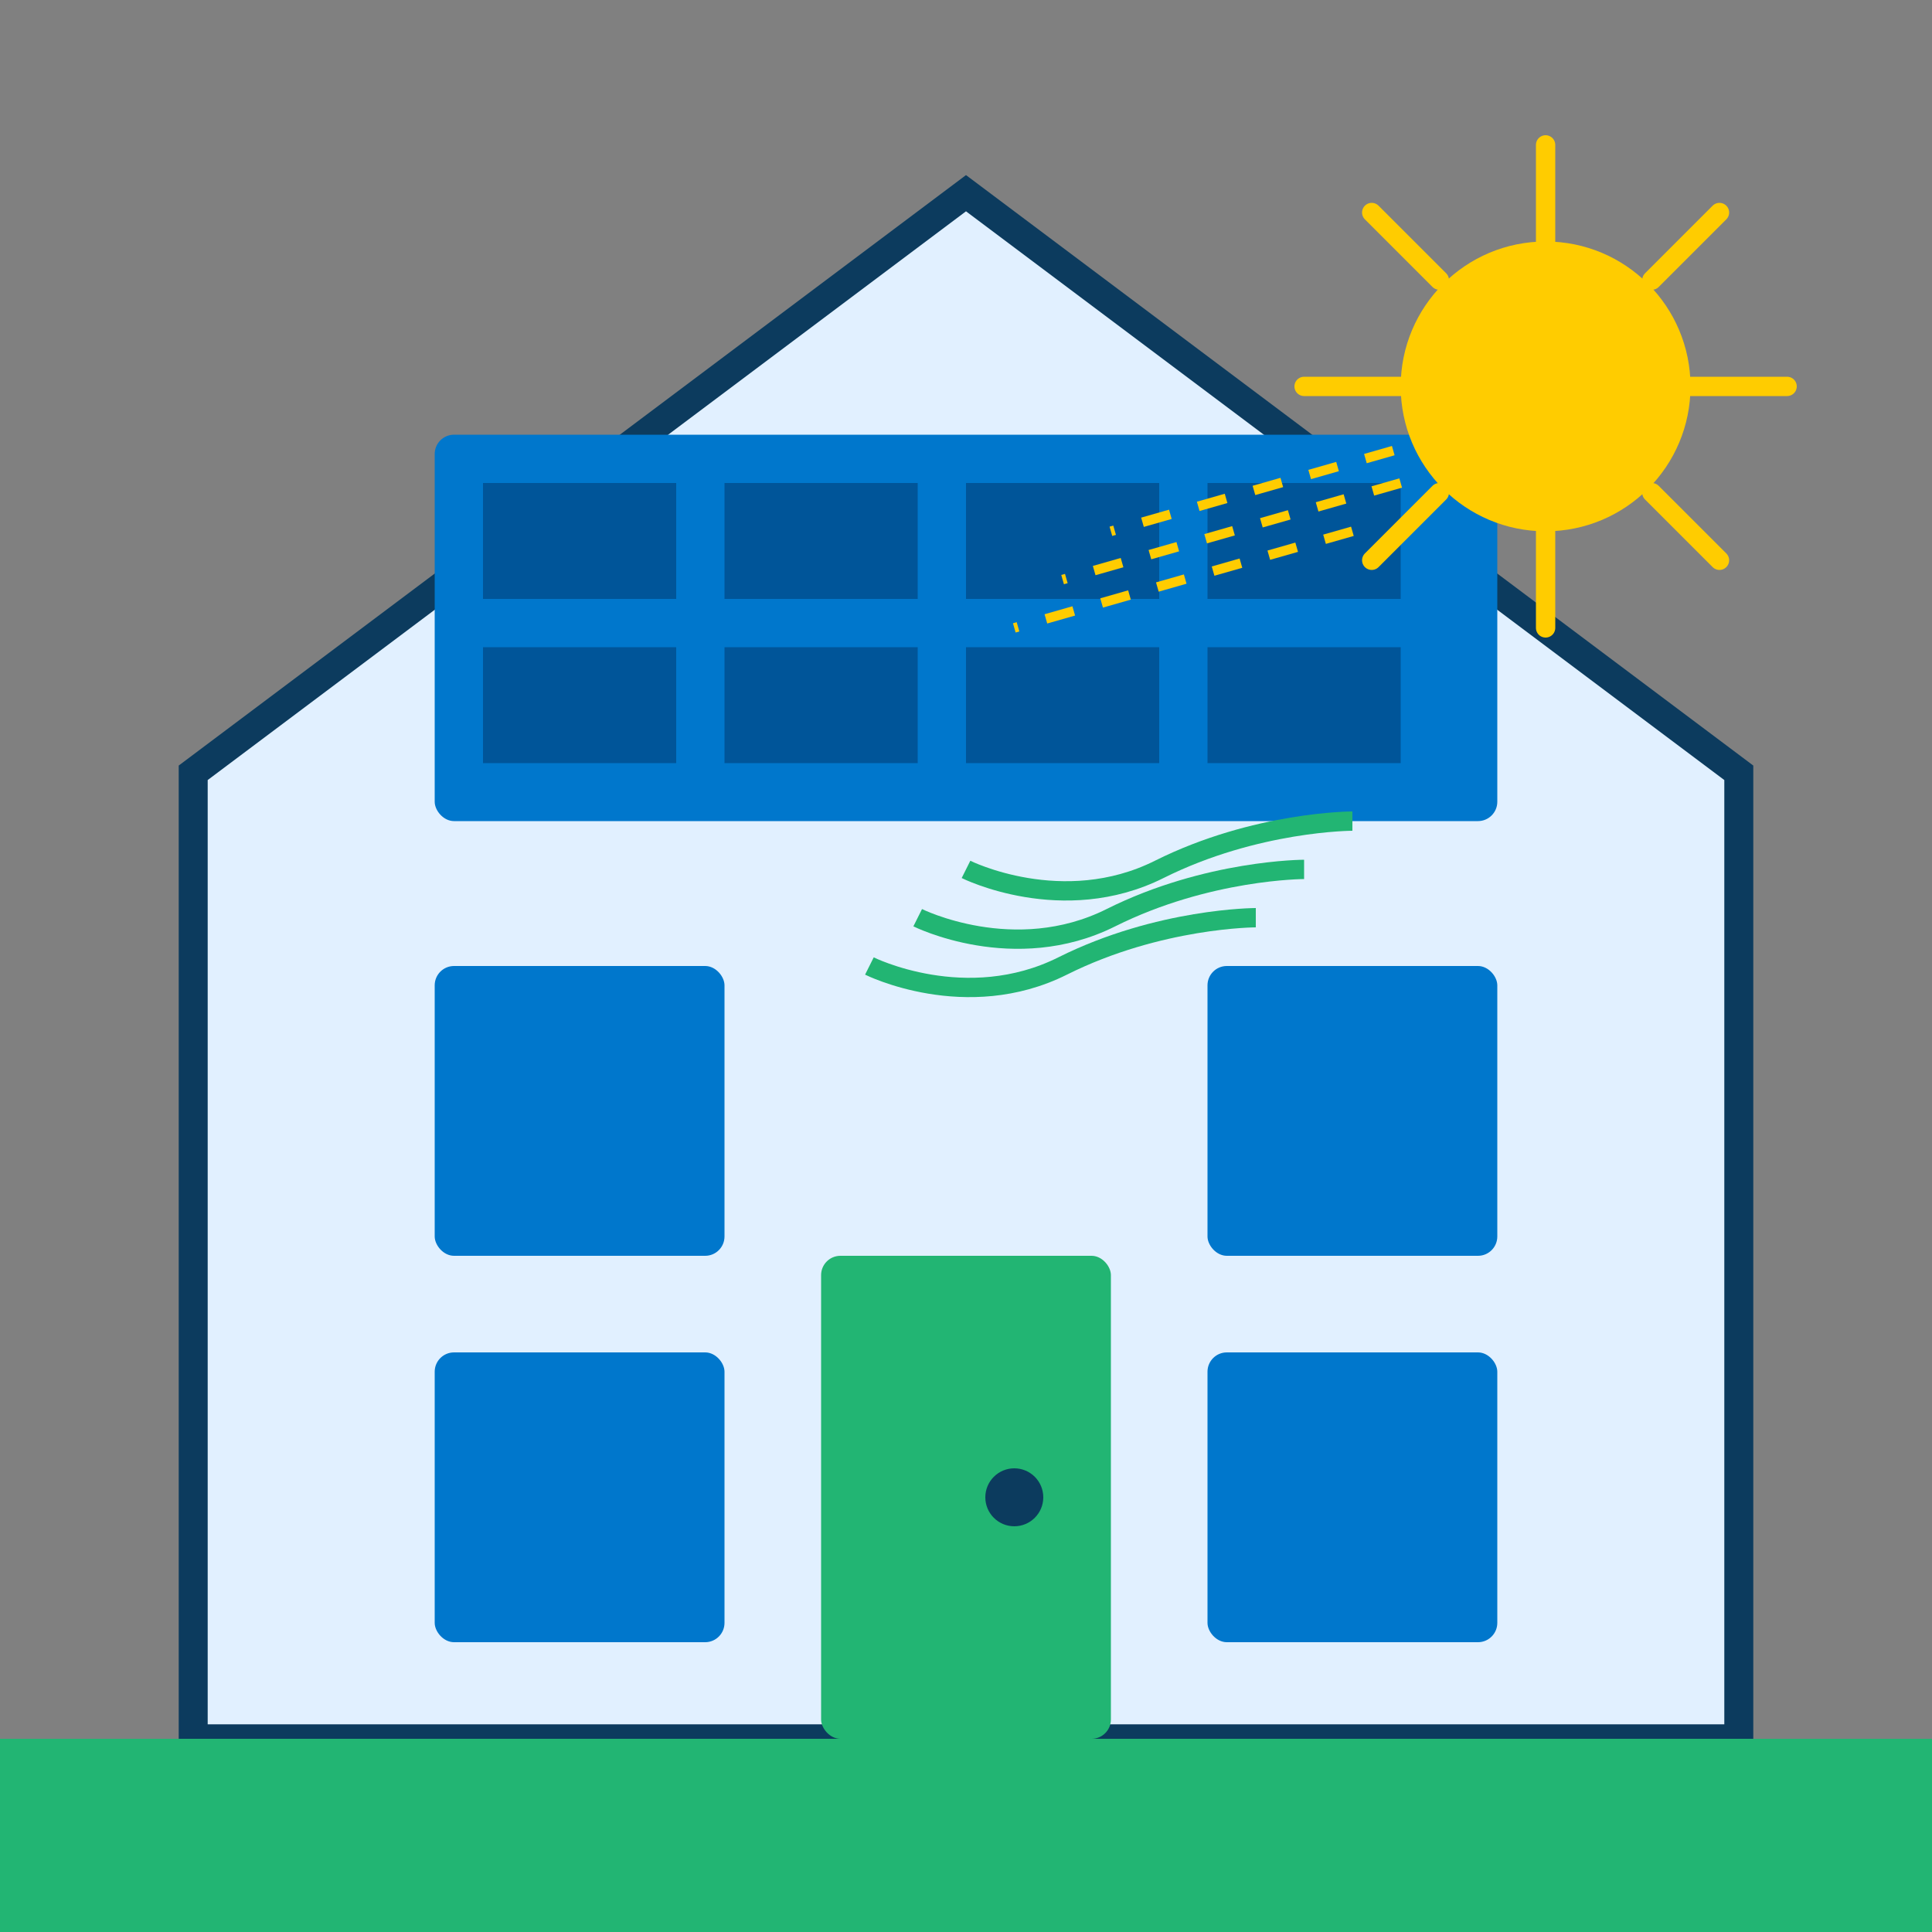 <svg width="200" height="200" viewBox="0 0 200 200" fill="none" xmlns="http://www.w3.org/2000/svg">
  <rect x="0" y="0" width="200" height="200" fill="#808080" stroke="none"/>
  <!-- House Shape -->
  <path d="M100 20L20 80V180H180V80L100 20Z" fill="#E1F0FF" stroke="#0C3B5E" stroke-width="3"/>
  
  <!-- Roof Solar Panels -->
  <rect x="45" y="45" width="110" height="40" fill="#0077CC" rx="2"/>
  <rect x="50" y="50" width="20" height="12" fill="#005599"/>
  <rect x="75" y="50" width="20" height="12" fill="#005599"/>
  <rect x="100" y="50" width="20" height="12" fill="#005599"/>
  <rect x="125" y="50" width="20" height="12" fill="#005599"/>
  <rect x="50" y="67" width="20" height="12" fill="#005599"/>
  <rect x="75" y="67" width="20" height="12" fill="#005599"/>
  <rect x="100" y="67" width="20" height="12" fill="#005599"/>
  <rect x="125" y="67" width="20" height="12" fill="#005599"/>
  
  <!-- Windows -->
  <rect x="45" y="100" width="30" height="30" fill="#0077CC" rx="2"/>
  <rect x="125" y="100" width="30" height="30" fill="#0077CC" rx="2"/>
  <rect x="45" y="140" width="30" height="30" fill="#0077CC" rx="2"/>
  <rect x="125" y="140" width="30" height="30" fill="#0077CC" rx="2"/>
  
  <!-- Door -->
  <rect x="85" y="130" width="30" height="50" fill="#22B573" rx="2"/>
  <circle cx="105" cy="155" r="3" fill="#0C3B5E"/>
  
  <!-- Sun -->
  <circle cx="160" cy="40" r="15" fill="#FFCC00"/>
  
  <!-- Sun Rays -->
  <path d="M160 15V25" stroke="#FFCC00" stroke-width="2" stroke-linecap="round"/>
  <path d="M160 55V65" stroke="#FFCC00" stroke-width="2" stroke-linecap="round"/>
  <path d="M135 40H145" stroke="#FFCC00" stroke-width="2" stroke-linecap="round"/>
  <path d="M175 40H185" stroke="#FFCC00" stroke-width="2" stroke-linecap="round"/>
  <path d="M142 22L149 29" stroke="#FFCC00" stroke-width="2" stroke-linecap="round"/>
  <path d="M171 51L178 58" stroke="#FFCC00" stroke-width="2" stroke-linecap="round"/>
  <path d="M142 58L149 51" stroke="#FFCC00" stroke-width="2" stroke-linecap="round"/>
  <path d="M171 29L178 22" stroke="#FFCC00" stroke-width="2" stroke-linecap="round"/>
  
  <!-- Sun Beams to Solar Panel -->
  <path d="M150 45L115 55" stroke="#FFCC00" stroke-width="1" stroke-dasharray="3 3"/>
  <path d="M145 50L110 60" stroke="#FFCC00" stroke-width="1" stroke-dasharray="3 3"/>
  <path d="M140 55L105 65" stroke="#FFCC00" stroke-width="1" stroke-dasharray="3 3"/>
  
  <!-- Energy Flow -->
  <path d="M100 90C100 90 110 95 120 90C130 85 140 85 140 85" stroke="#22B573" stroke-width="2"/>
  <path d="M95 95C95 95 105 100 115 95C125 90 135 90 135 90" stroke="#22B573" stroke-width="2"/>
  <path d="M90 100C90 100 100 105 110 100C120 95 130 95 130 95" stroke="#22B573" stroke-width="2"/>
  
  <!-- Ground -->
  <rect x="0" y="180" width="200" height="20" fill="#22B573"/>
</svg>
